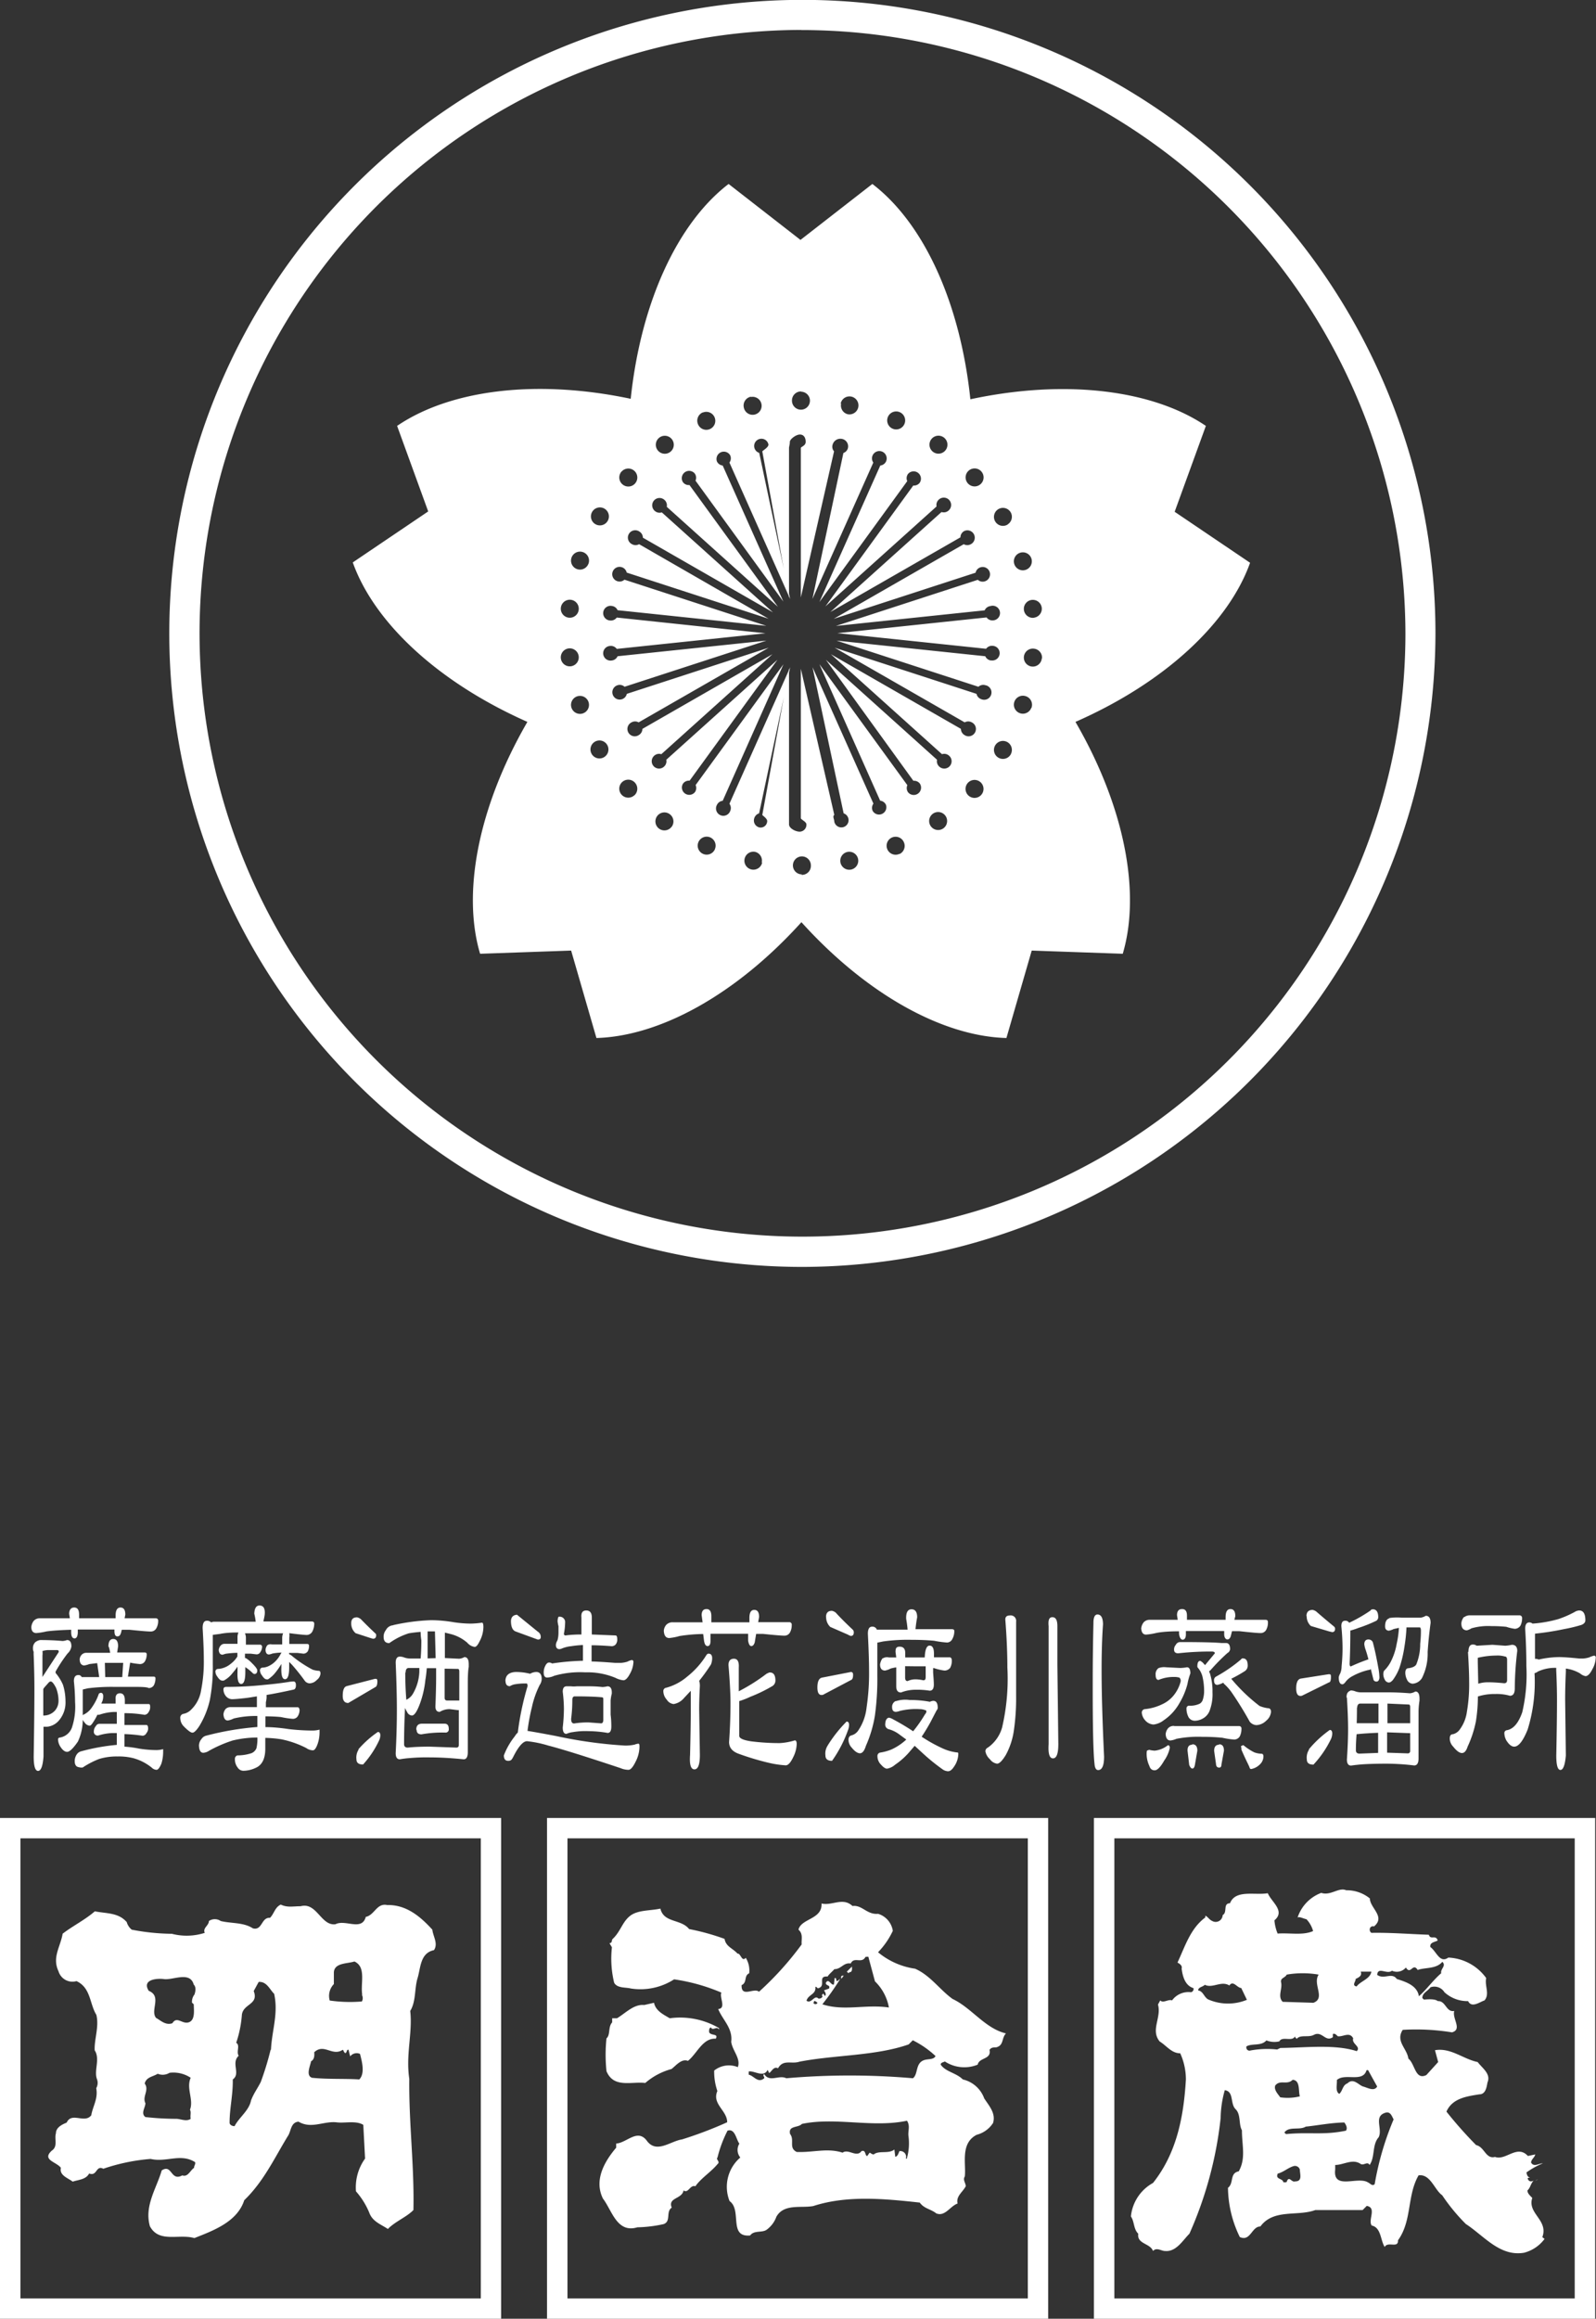 <svg xmlns="http://www.w3.org/2000/svg" viewBox="0 0 135 196"><rect x="0" y="0" width="135" height="196" fill="#333333" stroke="none"/><defs><style>.cls-1{fill:#fff;}</style></defs><title>logo_meijigura</title><g id="レイヤー_2" data-name="レイヤー 2"><g id="レイヤー_1-2" data-name="レイヤー 1"><path class="cls-1" d="M25.43,161.13c-.66,0-1.12.13-1.68-.14-.5.23-.56.77-.91,1.12-.75-.06-.64,1.1-1.45.89-.79-.52-1.81-.4-2.72-.62a.88.88,0,0,0-1,0c0,.39-.54.58-.35,1a5,5,0,0,1-2.78.08,18.57,18.57,0,0,1-3.4-.35,1.28,1.28,0,0,1-.42-.64c-.71-.81-1.68-.71-2.7-.91-.81.71-1.83,1.21-2.72,1.89-.19,1.12-.91,2-.35,3.18a1.23,1.23,0,0,0,1.52.83c1.22.56,1.1,1.91,1.68,2.85.25,1-.19,2.08-.14,3,.48.73-.08,1.71.19,2.43a.9.9,0,0,1-.06.77c.17.89-.29,1.52-.42,2.29-.56.73-1.66-.31-2.08.62-.37.15-.91.4-.91.91-.15.48.19,1.1-.35,1.46-.87.79.39.94.77,1.45-.15.65.62.87,1,1.17.5-.17,1.12-.17,1.39-.69.69.27.56-.73,1.2-.4a16.31,16.31,0,0,1,4-.83c1.35.31,2.53-.5,3.76.27.06.19-.1.31-.08.48-.33.21-.52.81-1,.64-1,.54-.85-1-1.74-.42-.44,1.52-1.49,3-1,4.72.77,1.44,2.45.62,3.76,1,1.6-.63,3.63-1.37,4.22-3.2,1.64-1.58,2.55-3.56,3.68-5.41.29-.4.23-1.17.91-1.23,1.1.65,2.14-.08,3.26.06.66.08,1.62-.17,2.22.21l.15,2.85a4.16,4.16,0,0,0-.77,2.77,6.48,6.48,0,0,1,1.12,1.79c.27.77,1,1,1.58,1.39.62-.64,1.58-1,2.16-1.6.08-3.79-.39-7.28-.35-11.09-.31-2.06.29-3.89.08-5.74.5-.81.35-1.89.62-2.77s.21-2.12,1.39-2.37c.37-.56-.08-1.16-.14-1.73-1-1.1-2.2-2.12-3.82-2.08-.89-.19-1.06.85-1.81,1-.33,1.23-1.72.19-2.56.62C27.15,162.82,26.8,160.76,25.43,161.13ZM13.2,170.57c-.52-.64.52-1.83-.62-2.29-.58-.94.62-1.06,1.23-1,.77.15,2.26-.71,2.58.48.21.19.15.58.06.83a1,1,0,0,0-.21.69l.15.14c0,.48.14,1.33-.42,1.52s-1-.56-1.39.08C14,171.22,13.59,170.78,13.2,170.57Zm1.74,8.53a23.72,23.72,0,0,1-2.64-.15c-.42-.31,0-.81,0-1.17-.29-.58.35-1.1-.06-1.66.13-.56.71-.58,1.1-.83a1.1,1.1,0,0,0,1-.08,2.64,2.64,0,0,1,1.79.42c-.4.89.27,1.85-.06,2.7.12.21,0,.5.06.77C15.78,179.35,15.32,179.12,14.94,179.1ZM29,173.26c.08.1.08.21.21.29.17-.08.08-.31.27-.29l.14.56a.7.7,0,0,1,.83-.21c.17.65.44,1.66-.06,2.16-1.23-.08-2.62,0-4-.14-.54-.19-.15-1-.08-1.39.29-.17.29-.48.27-.77C27.42,172.69,28.11,173.86,29,173.26Zm-6.11,0a24.71,24.71,0,0,1-.83,2.72c-.27.54-.62,1-.83,1.58-.17.85-1,1.41-1.39,2.16-.17,0-.39-.08-.42-.27,0-1.27.29-2.33.27-3.68.69-.48-.17-1.39.5-2-.23-.35.15-.87-.21-1.1a9.42,9.42,0,0,0,.48-2.37c.12-.94,1.45-.85,1-2l.42-.77c.69-.06.95.67,1.31,1C23.56,170.22,23,171.61,22.92,173.26Zm7.72-4.64a.58.58,0,0,1,0,.56,12,12,0,0,1-2.72-.08,1.43,1.43,0,0,1,.35-1.39v-1c.06-.81,1.12-.71,1.74-.91C31,166.27,30.48,167.62,30.64,168.62Z"/><path class="cls-1" d="M51.78,170.95v-.35h.41c.73-.44,1.43-1.21,2.3-1.12l.83-.19c.14.69.81,1,1.33,1.31a6.53,6.53,0,0,1,4.17.83v.13c-.19-.35-.52.15-.69-.19-.17.08-.15.25-.15.4.13.33.83.1.56.56-1.1-.08-1.6,1.29-2.35,1.87-.54-.21-1,.39-1.39.69a5.61,5.61,0,0,0-2.22,1.18c-1.18-.14-2.68.46-3.28-1a13.37,13.37,0,0,1,0-2.77C51.65,172,51.42,171.33,51.78,170.95Z"/><path class="cls-1" d="M72.11,161.11c-.83-.77-1.7,0-2.62-.21.08,1.35-1.72,1.25-1.95,2.21.42.37.23.83.27,1.25a26.7,26.7,0,0,1-3.61,4c-.41-.38-1.51.54-1.47-.56.5-.23.17-.79.64-1a2,2,0,0,0-.29-1.31c-.33.39-.44-.42-.69-.35-.41-.46-1-.6-1.1-1.25a19.63,19.63,0,0,0-3-.83c-.69-.87-2.14-.5-2.43-1.73-.85.19-1.91.1-2.57.62s-.79,1.31-1.47,1.95c-.1.06,0,.35-.27.35l.21.35a8.62,8.62,0,0,0,.19,3c.27.48,1,.37,1.39.48a5.26,5.26,0,0,0,3.68-.77,15.92,15.92,0,0,1,4,1.12c-.19.4.44,1.33-.27,1.39.37.92,1.25,1.62,1.1,2.77.1.75.83,1.41.56,2.14a2,2,0,0,0-2,.29,5,5,0,0,0,.27,1.73c-.48,1.1.83,1.64.83,2.64a33.73,33.73,0,0,1-3.82,1.45c-1,.15-2.18,1.25-3,.08-.79-1-1.68.21-2.57.27v.35c-1,1.18-1.89,2.74-1.12,4.3.77,1,1.18,2.95,2.91,2.43a11.31,11.31,0,0,0,2.22-.27c.66-.23.17-1.06.69-1.39-.35-.87.87-.71,1-1.46.41.29.54-.5,1-.35.48-.69,1.33-1.21,1.87-1.87.27-.21-.17-.39,0-.56a10.37,10.37,0,0,1,.85-2.27c.64-.21.73.75,1,1.1a1,1,0,0,0,.08,1.17,3.26,3.26,0,0,0-.91,3.68c1.08.77-.12,3.08,1.74,2.91.33-.46,1-.21,1.39-.48a2.33,2.33,0,0,0,.83-1.1c.64-1.14,2.12-.71,3.13-.91,2.84-.92,6-.62,9-.29.37.52.93.54,1.39.91.75.31,1.18-.62,1.81-.83-.15-.62.41-.94.69-1.46,0-.27-.27-.54-.08-.83.12-1.08-.4-2.79,1-3.52a2.34,2.34,0,0,0,1.39-1c.25-.83-.35-1.46-.75-2.08a2.53,2.53,0,0,0-1.81-1.6c-.56-.56-1.45-.64-1.87-1.25,0-.19.23-.19.35-.27a3,3,0,0,0,2.78.27c.12-.62,1.18-.42,1-1.25.14-.21.35-.21.56-.21.67-.17.44-.77.83-1.18-1.77-.42-2.91-2.16-4.51-2.91-1.08-.77-1.89-2-3.18-2.56a6.31,6.31,0,0,1-3.13-1.39,6.61,6.61,0,0,0,1.25-1.81,1.78,1.78,0,0,0-1.25-1.44C73.33,161.86,72.92,161,72.11,161.11Zm4.73,19.41a4.64,4.64,0,0,1-.14,1.95h-.08a.49.49,0,0,0-.54-.64c-.08.17-.14.44-.35.48l-.08-.62c-.46.4-1.33.06-1.74.42-.15,0-.23-.1-.35-.15l-.21.29c-.21-.06-.1-.56-.48-.42-.42.58-1.1-.23-1.6.13-1.29-.42-2.49,0-3.88-.06-.71-.35-.15-1-.56-1.52-.17-.73.68-.5,1-.85,2.84-.6,6,.35,8.89-.27C77,179.69,76.8,180.1,76.84,180.52Zm2.29-6.72c-.17.33-.64.21-1,.35-.71.27-.46,1.19-.91,1.52a62.06,62.06,0,0,0-10.71,0c-.62-.31-1.41.38-1.87-.35-.21.13.15.27-.06.4-.5.35-.83-.27-1.25-.35v-.27c.46-.1,1.27.56,1.6-.14l.13.27c.21-.12.39-.6.75-.4.44-.79,1.14-.33,1.81-.56,3-.58,6.44-.48,9.24-1.46l.35-.35A8.05,8.05,0,0,1,79.14,173.8ZM68.8,169.29s.08-.08.06-.15c.13,0,.19.08.29.15A.19.19,0,0,1,68.8,169.29Zm4.65-3.89.56,2.08a4.09,4.09,0,0,1,1.18,2.21c-2-.29-3.78.33-5.63-.27a22.4,22.4,0,0,0,1.52-2.16l-.27.21c-.14-.08,0-.29-.21-.27l-.06.54c-.25.12-.44-.58-.69-.13,0,.27.42.15.27.48l-.42.15c.08.13.23.33.08.48l-.14-.21-.13.14s.08.08.06.13a.33.33,0,0,1-.35.15c-.33-.35-.58.48-1,.19.14-.54.83-.52.75-1.18.12,0,.15.1.21.13.77-.17-.1-1.06.83-1,.08-.17.42-.44.56-.62.6,0,.77-.58,1.39-.48.29-.62.93.06,1.25-.56Z"/><path class="cls-1" d="M71.23,167h.14l-.21.27C71.17,167.19,71.09,167.06,71.23,167Z"/><path class="cls-1" d="M72.06,166.23c0,.1.08.48-.21.48l-.08.08-.14-.13Z"/><path class="cls-1" d="M111.76,160a3.34,3.34,0,0,0-2,2.08c.19-.08.44.08.75.15a2.34,2.34,0,0,1,.56,1c-.87.38-1.91.14-3,.21a3.65,3.65,0,0,1-.27-1.12c.95-.79-.27-1.56-.56-2.29-1.12.19-2.74-.33-3.2.85-.62,0-.19.77-.62,1a.59.59,0,0,1-.91.48c-.21-.08-.39-.4-.56-.42v.14c-1.27.94-1.72,2.48-2.35,3.81.1.06.44.23.35.5.08.66.29,1.45,1,1.66a.28.28,0,0,1-.21.35,1.71,1.71,0,0,0-1.6.69c-.31-.13-.75.27-1,0l-.19.35c.31,1.12-.65,2.14.14,3.12.58.35,1,1,1.74,1a5.33,5.33,0,0,1,.48,2.22c-.19,3.24-.81,6.26-2.78,8.74a3.64,3.64,0,0,0-1.87,2.83c.31.46.21,1.06.62,1.46-.12.89,1,.79,1.25,1.46.31-.33.7,0,1,0,.95.1,1.49-.87,2.08-1.46a32.57,32.57,0,0,0,2.64-9.78,9,9,0,0,1,.35-2.35c.79.1.44,1.14.91,1.6s.25,1.27.54,1.79c0,1.29.35,2.37-.27,3.47-.79.15-.39,1-.91,1.39a9.69,9.69,0,0,0,1,4.16c.91.42,1-.9,1.74-.89,1.12-1.52,3.14-.83,4.65-1.39h4l.35-.35c.87.15.08,1.19.42,1.66.81.17.73,1.27,1.1,1.81.25-.5,1.16.15,1.12-.56,1.2-1.66.75-3.76,1.74-5.49,1-.15,1.35,1.23,2,1.68a16,16,0,0,0,2,2.43c1.54,1,2.87,2.77,4.92,2.43a3.13,3.13,0,0,0,1.74-1.17l-.19-.15c.54-1.44-1.29-2-.85-3.31-.17-.19-.41-.37-.41-.64.25-.2.27-.59.53-.83-.16.08-.35.12-.47-.08s.1-.13.15-.19c-.19,0-.27-.25-.29-.42a6.75,6.75,0,0,1,1.39-.77c-.33,0-.77.35-1-.06,0-.27.31-.44.35-.69l-.62.13c-.92-1-1.87.42-2.78.08-.79.21-.89-.85-1.6-1a35,35,0,0,1-2.51-2.83c.5-1.14,1.74-1.29,2.78-1.46.54,0,.62-.62.69-1,.31-.73-.42-1.19-.83-1.73-1.23-.25-2.26-1.23-3.61-1l.27,1-1,1.1c-.95.46-.95-.94-1.52-1.39-.12-.87-1.1-1.46-.48-2.43a19,19,0,0,1,4.17.21c.89-.25,0-1.16.19-1.81-.69.14-.71-.87-1.39-.83-.25-.21-.85-.15-1.18-.13l-.13-.13c0-.44.44-.56.69-.91a1,1,0,0,1,1.18.42,2.88,2.88,0,0,0,2,.75c.31.62,1,.06,1.39-.06.46-.54,0-1.21.14-1.89a4.17,4.17,0,0,0-3.2-1.73c-.73.52-1-.52-1.52-.89-.08-.42.44-.42.62-.56-.17-.52-.6,0-.75-.48-1.7-.06-3.28-.19-4.86-.16a.33.33,0,0,1-.13-.35.26.26,0,0,1,.35-.19c1-.83-.33-1.54-.35-2.37a3.09,3.09,0,0,0-2-.69C113.25,159.5,112.55,160.27,111.76,160Zm-3.12,20.26c.39-.56,1.27-.17,1.81-.5,1-.1,2.12-.33,3.26-.35.15.19.29.48.14.69-1.91.4-3.07.1-5.07.29Zm-.56,3.47c.48-.12.85-.48,1.33-.63a.43.43,0,0,1,.54.29c0,.39.25,1-.41,1-.29.1-.5-.5-.69,0,0,.11-.19.06-.29.08C108.5,184.1,107.85,184.25,108.08,183.73Zm9.8-4.58a24.8,24.8,0,0,0-1.6,5.47c-.21.21-.39-.08-.56-.14-.85-.56-3,.69-2.78-1.1V183c.71,0,1.48-.56,2.16-.08.29.14.56-.25.75.08.48-.69.19-1.69.77-2.35.35-.73-.48-1.79.62-2.08C117.63,178.49,117.74,178.9,117.88,179.15Zm-7.93-1.95a4.29,4.29,0,0,1-1.66.08c-.17-.25-.56-.63-.42-1,.42-.52,1,0,1.47-.48C110,175.85,109.81,176.72,109.95,177.2Zm5.77-2.22.77,1.39c-.25.44-.81.1-1.18,0s-.83-.77-1.33-.27c-.42.15-.4.62-.69.89-.37-.19-.17-.85-.21-1.17.69-.62,2.2.25,2.51-.83Zm-1.25-2.7c-.19.48.69.71.29,1.1-1.85-.6-4.34-.29-6.46-.27l-.27.13a7.85,7.85,0,0,0-2.24.08.27.27,0,0,1-.35-.35c.52-.27,1.24,0,1.68-.5a1.8,1.8,0,0,0,1.1.08c.23-.48,1.18.1,1.33-.48-.06.12.06.19.14.27.31-.39,1-.08,1.47-.35.68-.33.95.65,1.58.21v-.27c.19-.08.31.1.42.19C113.6,172.19,114.15,171.71,114.46,172.29Zm.64-5.62H116c-.1.62-.91.79-1.25,1.25-.44-.08-.06-.42-.08-.64C114.91,167.17,115.24,167,115.1,166.67ZM102.18,169c-.35-.21-.41-.69-.83-.75,0-.29.39-.29.56-.48.66.33,1.39-.37,2.08.06.31-.48.66.21,1,.21l.48,1A4.19,4.19,0,0,1,102.18,169Zm8.89.29-2.57-.08c-.46-.46,0-1.08-.14-1.66-.06-.37.33-.35.48-.64a7.94,7.94,0,0,1,2.7,0C111,167.73,112.17,168.92,111.07,169.3Zm10.84-2.5c-.68.58-1.27,1.41-1.89,1.95-.14-.92-1.14-1.23-1.87-1.46-.42-.6-1.08.08-1.66-.35.06-.73.83,0,1.25-.35a1,1,0,0,0,1.18-.27c.41.67.58-.46,1,.21.56-.23,1.56-.06,2.08-.69C122.37,166.17,121.81,166.43,121.91,166.8Z"/><path class="cls-1" d="M129.87,184.35l.22-.14A.69.69,0,0,0,129.87,184.35Z"/><path class="cls-1" d="M42.39,196H0V153.67H42.39ZM1.73,194.28H40.67V155.39H1.73Z"/><path class="cls-1" d="M88.66,196H46.27V153.67H88.66ZM48,194.28H86.94V155.39H48Z"/><path class="cls-1" d="M134.93,196H92.53V153.67h42.4Zm-40.67-1.72H133.2V155.39H94.26Z"/><path class="cls-1" d="M4,139.48h.85c.08,0,.12.05.12.16l-1.38,2.11,0-1.8a1.64,1.64,0,0,0,0-.39A1.9,1.9,0,0,1,4,139.48ZM2.86,137a1,1,0,0,0-.21.52q0,.5.41.52a5.56,5.56,0,0,0,.87-.14q.75-.1,2.09-.14l0,.19q0,.54.29.54c.15,0,.25-.15.27-.46l0-.29h1.1l2,0v.12c0,.31.08.46.25.46s.24-.1.31-.31l.06-.25.64,0q1.45.15,1.82.15a.53.53,0,0,0,.46-.27,1.26,1.26,0,0,0,.16-.64c0-.14-.08-.21-.21-.21H10.54l.06-.31q0-.6-.41-.6t-.41.68l0,.23H6.69l0-.31q0-.6-.41-.6t-.43.52l.06.39H3.32A.67.67,0,0,0,2.86,137ZM3,138.8a.66.66,0,0,0-.21.54.57.57,0,0,0,.06.29,2.19,2.19,0,0,0,0,.31q.06,1.57.06,2.82,0,2-.06,5.71,0,1.22.37,1.22t.46-1.22l0-2.51.29,0A1.51,1.51,0,0,0,5,145.41a2.33,2.33,0,0,0,.54-1.62,4.68,4.68,0,0,0-.21-1.37,4,4,0,0,0-.62-1,.31.31,0,0,1,0-.14,12.89,12.89,0,0,1,1-1.51,1,1,0,0,0,.33-.6q0-.54-.37-.54a1.42,1.42,0,0,1-.37.08q-.87-.08-1.9-.08A.88.88,0,0,0,3,138.8Zm.74,3.85.39-.44a.28.28,0,0,1,.16-.08q.17,0,.45.54a3,3,0,0,1,.21,1.12,1.25,1.25,0,0,1-.29.79,1.29,1.29,0,0,1-1,.43l0-2.24Zm5.46-3.46a3.46,3.46,0,0,1,.12.52h-2a.53.53,0,0,0-.39.14.62.62,0,0,0-.19.39q0,.5.37.54a2,2,0,0,0,.45-.12l.66-.08.17,1.18H7.12l-.21,0a.29.29,0,0,0-.29-.17q-.37,0-.37.52a17.1,17.1,0,0,1,.1,1.76,5.61,5.61,0,0,1-.27,2.17,1.31,1.31,0,0,1-1,.83c-.12,0-.17.08-.17.15a1.19,1.19,0,0,0,.17.58q.29.48.6.48t.91-.87a4.35,4.35,0,0,0,.41-1.84,1.24,1.24,0,0,0,.17.25.57.57,0,0,0,.41.25q.12,0,.31-.31a4.8,4.8,0,0,0,.35-.62.38.38,0,0,0,.17,0,4.35,4.35,0,0,1,1.18-.23h.29l0,1H8.4a.34.34,0,0,0-.29.19.67.67,0,0,0-.17.43.32.32,0,0,0,.37.37,4.7,4.7,0,0,1,1.18-.21h.39l0,1a17.41,17.41,0,0,0-3,.54.64.64,0,0,0-.39.27,1,1,0,0,0-.17.56q0,.48.37.52A.7.7,0,0,0,7,149.4a7.1,7.1,0,0,1,1.39-.72,5.07,5.07,0,0,1,1.55-.21,5,5,0,0,1,1.36.15,4.28,4.28,0,0,1,1.53.79.62.62,0,0,0,.41.19q.19,0,.41-.52a3.35,3.35,0,0,0,.15-1c0-.15,0-.23,0-.23a2.18,2.18,0,0,1-.56.08,9.58,9.58,0,0,1-1.45-.12,9.77,9.77,0,0,0-1.26-.17v-1.06a12.1,12.1,0,0,1,1.53.14.39.39,0,0,0,.33-.23.59.59,0,0,0,.14-.37q0-.31-.15-.31H10.53l0-1a10.3,10.3,0,0,1,1.7.14.43.43,0,0,0,.35-.25.65.65,0,0,0,.12-.37c0-.19,0-.29-.14-.29h-2v-.31q0-.6-.41-.6t-.37.52V144H8.57l.1-.23a1.24,1.24,0,0,0,.06-.39c0-.19-.07-.29-.21-.29a.29.29,0,0,0-.16.08,4.43,4.43,0,0,1-.58,1.14,1.7,1.7,0,0,1-.66.6A.18.18,0,0,0,7,145q0-.33,0-.72l0-1.47.43-.1a15.7,15.7,0,0,1,2.29-.12q1,0,1.86,0t1,.1a.52.52,0,0,0,.43-.23,1.24,1.24,0,0,0,.14-.6q0-.14-.16-.14H10.82l.19-1.18a6.66,6.66,0,0,0,.83.12.48.48,0,0,0,.43-.25,1.2,1.2,0,0,0,.14-.58q0-.14-.16-.15H9.91l.08-.52q0-.62-.41-.62T9.17,139.19Zm-.33,1.37.66,0,.89,0-.08,1.2H8.9Z"/><path class="cls-1" d="M21.95,135.71q.45,0,.45.6c0,.27-.08.52-.12.75h4.09c.13,0,.2.06.21.15a1.45,1.45,0,0,1-.16.7.56.56,0,0,1-.46.29q-.31,0-1.49-.15a1.49,1.49,0,0,1,0,.39l0,.52H26a.14.14,0,0,1,.14.15,1,1,0,0,1-.1.46.45.45,0,0,1-.37.21l-.5-.06-.72,0v.1a.87.87,0,0,1,.27.17,9.94,9.94,0,0,0,1.72,1.14,1.86,1.86,0,0,0,.52.1c.1,0,.15.08.15.23a.75.75,0,0,1-.31.54.87.87,0,0,1-.62.29.54.54,0,0,1-.41-.23,16.91,16.91,0,0,0-1.08-1.35l-.23-.23,0,.46q0,1-.35,1t-.31-1v-.29a5.34,5.34,0,0,1-.45.66,2.64,2.64,0,0,1-.68.64l-.12,0c-.12,0-.25-.11-.39-.33a.73.73,0,0,1-.17-.43.22.22,0,0,1,.21-.23,1.31,1.31,0,0,0,.41-.08,2,2,0,0,0,.62-.39,2.47,2.47,0,0,0,.5-.66.29.29,0,0,1,.1-.14v0a5,5,0,0,0-.79.08,1.07,1.07,0,0,1-.29.08q-.27,0-.29-.39a.73.73,0,0,1,.15-.39A.47.47,0,0,1,23,139h.87l0-.52a1,1,0,0,1,.08-.42q-1,0-2.13,0l-1.1,0a1,1,0,0,1,.08.44l0,.52H22a.18.18,0,0,1,.17.15.79.79,0,0,1-.14.46.36.36,0,0,1-.33.21l-.5-.06h-.48l0,.37h.06a2.56,2.56,0,0,1,.52.42q.46.45.46.62c0,.21-.08.31-.25.31a.29.29,0,0,1-.14-.08,3.82,3.82,0,0,0-.62-.5l0,.42q0,1-.35,1t-.31-1v-.46a7,7,0,0,1-.45.58,2.29,2.29,0,0,1-.72.6l-.12,0c-.13,0-.27-.11-.41-.33a.73.73,0,0,1-.17-.43.22.22,0,0,1,.21-.23,1.63,1.63,0,0,0,.45-.08,1.88,1.88,0,0,0,.66-.37,2.18,2.18,0,0,0,.54-.6v-.31a7.79,7.79,0,0,0-1,.08l-.25.08q-.29,0-.33-.39a.66.66,0,0,1,.17-.39.43.43,0,0,1,.35-.14h1.07l0-.52a1,1,0,0,1,.08-.44q-1,0-1.55.12l-.62.08v.31l0,2.2a14.65,14.65,0,0,1-.25,3,7.34,7.34,0,0,1-.89,2.2q-.37.56-.58.56t-.74-.54a1,1,0,0,1-.29-.68.33.33,0,0,1,.25-.37,1.21,1.21,0,0,0,.68-.37,2.89,2.89,0,0,0,.83-1.62,12.42,12.42,0,0,0,.23-2.63q0-.95-.1-2.63,0-.62.35-.62a.46.46,0,0,1,.37.14.56.56,0,0,1,.25-.06h3.52a5.85,5.85,0,0,0-.12-.68Q21.54,135.71,21.95,135.71Zm2.87,6.42c.14,0,.21.1.21.31s-.05.32-.16.37q-1.3.29-2.32.46l0,.21a2.17,2.17,0,0,1-.06.41l0,.42h2.69c.09,0,.14.09.16.23a1,1,0,0,1-.16.54.48.48,0,0,1-.41.21,7.33,7.33,0,0,1-1-.15q-.6-.06-1.32-.06l0,.91q.89,0,2,.17a18,18,0,0,0,2,.12,2.24,2.24,0,0,0,.58-.08s0,.08,0,.23a3,3,0,0,1-.17,1q-.19.52-.39.52a1,1,0,0,1-.56-.19,8.12,8.12,0,0,0-2.11-.74,9.93,9.93,0,0,0-1.36-.12l0,.91q0,1.3-.85,1.64a2.47,2.47,0,0,1-1,.23.57.57,0,0,1-.47-.25,1.13,1.13,0,0,1-.25-.74.3.3,0,0,1,.21-.31,3.82,3.82,0,0,0,1.2-.19.78.78,0,0,0,.41-.41,3.42,3.42,0,0,0,.08-.91,9,9,0,0,0-2.09.25,11,11,0,0,0-2,.87,1,1,0,0,1-.48.17q-.35,0-.37-.62a.87.87,0,0,1,.21-.54.66.66,0,0,1,.41-.29,24.46,24.46,0,0,1,4.32-.73l0-.93a8,8,0,0,0-2,.21,1.71,1.71,0,0,1-.5.17q-.33,0-.37-.52a.82.82,0,0,1,.19-.46.58.58,0,0,1,.43-.15h2.21v-.91l-.76.12q-1,.12-1.36.12a.71.71,0,0,1-.54-.31.9.9,0,0,1-.17-.52c0-.13.07-.2.21-.21a30.5,30.5,0,0,0,3.25-.17q1.3-.12,2.19-.27Z"/><path class="cls-1" d="M34.49,147.72q-.31,0-.31-.29,0-1.49.08-3.06a3.42,3.42,0,0,0,.19.37.48.48,0,0,0,.39.27q.31,0,.68-1a8.27,8.27,0,0,0,.46-2q.08-.46.12-1h.79v.74q0,1-.06,2.49,0,.47.37.46a1.57,1.57,0,0,1,.85-.23l.64.08h.12v2.94c0,.16-.07.23-.21.23l-2.27-.08Q35.28,147.64,34.49,147.72Zm-4.78-10.5a1.07,1.07,0,0,0,.37.83l1.26.41.21.06q.27,0,.27-.31a.22.22,0,0,0-.1-.17q-.7-.66-1.2-1.18a.81.81,0,0,0-.31-.15Q29.7,136.7,29.71,137.22Zm-.37,5.3q-.35.08-.35.83,0,.6.47.6l2.3-1.35c.1-.05.16-.21.16-.46s-.07-.23-.21-.23Zm1,5.36a1.24,1.24,0,0,0-.19.83q0,.44.56.44a8.07,8.07,0,0,0,1.34-2,1.12,1.12,0,0,0,.12-.46c0-.19-.07-.29-.21-.29A8.66,8.66,0,0,0,30.31,147.87Zm2.94-10.5a.74.74,0,0,0-.64.41.88.88,0,0,0-.19.58q0,.52.48.52a5.79,5.79,0,0,1,1.65-.83q.48-.08,1-.12a4.85,4.85,0,0,0,.06.72q0,.83-.06,1.53h-.83a1.51,1.51,0,0,1-.54-.08,1.05,1.05,0,0,0-.39-.08q-.35,0-.35.52.1,2.34.1,4t-.1,3.64q0,.52.35.52a7.85,7.85,0,0,1,.79-.1,16.11,16.11,0,0,1,1.78-.06q1.26,0,2.83.16c.23,0,.35-.2.35-.6q0-1.88,0-3,0-1.51,0-2.82,0-1,.08-1.39l0-.23q0-.6-.37-.6a1.06,1.06,0,0,1-.45.14l-1.2-.06V138l.56.14a3.48,3.48,0,0,1,1.34.72,1,1,0,0,0,.62.35q.19,0,.41-.46a2.63,2.63,0,0,0,.33-1.2q0-.39-.12-.39a7.24,7.24,0,0,1-1,.08,10.22,10.22,0,0,1-1.41-.12,11.8,11.8,0,0,0-1.88-.17A17.27,17.27,0,0,0,33.25,137.37Zm2.89,2.8,0-.56q0-.93,0-1.64v-.08h.21l.41,0,.06,2.26Zm2.56.89q.12,0,.12.23v2.44l-.27,0h-.76q-.21,0-.21-.23l0-2.46Zm-4.42.31q0-.39.27-.39l.89,0,0,.33a4,4,0,0,1-.56,1.88,1.3,1.3,0,0,1-.54.48l0,0Q34.28,142.58,34.28,141.38Zm.93,4.83q0,.39.41.39a10,10,0,0,1,2-.15.27.27,0,0,0,.31-.31q0-.44-.35-.44h-1.9Q35.21,145.69,35.21,146.21Z"/><path class="cls-1" d="M48.56,145.68c-.17,0-.25-.13-.25-.39a12.2,12.2,0,0,0,.1-1.59q0-.31.21-.31,1.51,0,2.31.08c.06,0,.1.05.1.15v1.74c0,.21-.06.31-.19.31l-1.08-.08A7.93,7.93,0,0,0,48.56,145.68Zm-1.4-8.7a2.6,2.6,0,0,0,.08.48c0,.23,0,.41,0,.54a2.47,2.47,0,0,1-.08.64,1,1,0,0,0-.14.39q0,.37.31.37a.75.75,0,0,0,.21-.06,2.82,2.82,0,0,1,.77-.19,8.94,8.94,0,0,1,1-.1l0,1.33a20.69,20.69,0,0,0-2.61.23.45.45,0,0,0-.25-.08c-.12,0-.22.08-.31.25a1.22,1.22,0,0,0-.15.58c0,.3.1.44.29.44a1.53,1.53,0,0,0,.6-.15,8,8,0,0,1,2.63-.29,6.16,6.16,0,0,1,2.54.46,1.91,1.91,0,0,0,.68.21q.27,0,.56-.56a2.18,2.18,0,0,0,.29-1,.14.14,0,0,0-.15-.15,1.67,1.67,0,0,0-.37.14,2.4,2.4,0,0,1-.54.1l-.48,0q-1.26-.1-2-.12l0-1.37q.66,0,1.7.08a.45.45,0,0,0,.33-.14.64.64,0,0,0,.14-.46c0-.21-.05-.31-.15-.31l-2-.08,0-1.43q0-.6-.47-.6t-.41.6l0,1.43q-.76,0-1.34.08c-.09,0-.14-.05-.14-.15a5.1,5.1,0,0,0,.1-.91.46.46,0,0,0-.52-.52C47.27,136.61,47.17,136.73,47.17,137ZM47.6,143a13.1,13.1,0,0,1,.1,1.43,14.88,14.88,0,0,1-.1,1.59q0,.54.31.54a2,2,0,0,1,.56-.15,6.19,6.19,0,0,1,1.28-.08,9.91,9.91,0,0,1,1.65.15q.31,0,.31-.54t-.06-1c0-.41,0-.81,0-1.18a3,3,0,0,1,.1-.6l0-.1q0-.52-.37-.52a1.93,1.93,0,0,1-.43.06,9.78,9.78,0,0,0-1-.06H48.78a2.17,2.17,0,0,1-.48,0l-.33,0Q47.6,142.51,47.6,143Zm-4.38-6q0,.77.41.91l1.86.68c.17,0,.25-.07.25-.21a.51.51,0,0,0-.25-.46l-1.76-1.43Q43.22,136.53,43.22,137.06Zm-.46,5.07q0,.46.37.46a1.26,1.26,0,0,1,.37-.15,4.92,4.92,0,0,1,.91-.08l.16,0s.06.1.06.21a23.53,23.53,0,0,0-.83,3.94,1.26,1.26,0,0,0-.25.31,6,6,0,0,0-.93,1.62c0,.31.12.46.37.46s.31-.12.43-.35q.66-1.31,1.16-1.31a9.62,9.62,0,0,1,1.8.37q1.68.43,6.12,1.91a1.72,1.72,0,0,0,.66.14q.27,0,.6-.68a2.84,2.84,0,0,0,.33-1.22c0-.21,0-.31-.1-.31a1.05,1.05,0,0,0-.31.08,3.63,3.63,0,0,1-.81.08,38.22,38.22,0,0,1-5.85-.81q-1.74-.33-2.4-.43a16.62,16.62,0,0,1,.37-2,7.85,7.85,0,0,1,.66-1.88.94.94,0,0,0,.17-.5c0-.4-.16-.6-.46-.6a1.06,1.06,0,0,0-.52.15,4.91,4.91,0,0,0-1.22-.15Q42.75,141.37,42.75,142.12Z"/><path class="cls-1" d="M56.93,137.13h2.5l-.08-.6q0-.52.41-.52t.41.6v.52h3.22l0-.37q0-.68.41-.68t.41.6l-.08.44h2.65a.2.2,0,0,1,.19.23,1.27,1.27,0,0,1-.15.64.53.53,0,0,1-.46.27q-.37,0-1.82-.15l-.58,0-.12.72q-.1.31-.29.31t-.27-.46l0-.58-2,0-1.18,0v.58q0,.46-.25.46t-.31-.54l-.06-.48a13.61,13.61,0,0,0-2,.17,4.74,4.74,0,0,1-.87.17q-.43,0-.46-.62a.86.86,0,0,1,.21-.5A.73.73,0,0,1,56.93,137.13Zm3,2.65q.31,0,.31.39a1.45,1.45,0,0,1-.1.52,16,16,0,0,1-1,1.39,1.39,1.39,0,0,1,.06.43q-.06,1.12-.06,2l.06,3.83q0,1.22-.46,1.22t-.37-1.22q.06-2.46.06-3.83,0-.74,0-1.59l-.58.62a1.44,1.44,0,0,1-.87.5.78.78,0,0,1-.58-.37,1.09,1.09,0,0,1-.29-.7.28.28,0,0,1,.25-.31,4.59,4.59,0,0,0,1.78-.95,7,7,0,0,0,1.63-1.84C59.8,139.84,59.86,139.78,59.91,139.78Zm5.19,1.59q.47,0,.47.68a.55.55,0,0,1-.31.5,12.52,12.52,0,0,1-1.8.87,6.81,6.81,0,0,1-.95.37l0,2.94q0,.31,1,.46a18.91,18.91,0,0,0,2.42.15,5.18,5.18,0,0,0,1.28-.23q.16,0,.16.31a2.65,2.65,0,0,1-.29,1.1q-.33.7-.64.7A8.46,8.46,0,0,1,65,149a22.6,22.6,0,0,1-2.5-.75q-.83-.29-.83-1,.12-1.68.12-3.29,0-1.18-.17-3.21,0-.54.46-.54t.41.75v2a15.58,15.58,0,0,0,2.36-1.49C65,141.41,65.05,141.37,65.1,141.37Z"/><path class="cls-1" d="M77.41,140.85l.89,0c0,.35,0,.64,0,.89s-.07.29-.21.29a3.07,3.07,0,0,0-.66-.08,1.54,1.54,0,0,0-.66.15c-.14,0-.21-.1-.21-.31v-.95Zm-7.53-4.16a1.13,1.13,0,0,0,.35.83l1.51.66a.65.65,0,0,0,.23.1c.17,0,.25-.1.25-.31a.34.34,0,0,0-.08-.21q-.85-.79-1.45-1.45a.81.81,0,0,0-.31-.15Q69.87,136.15,69.87,136.69Zm-.37,5.12q-.37.1-.37.83t.47.62L72,142q.16-.06.16-.44c0-.15-.06-.23-.19-.23Zm.5,5.74a1.23,1.23,0,0,0-.19.83q0,.46.56.46a10.64,10.64,0,0,0,1.34-2.57,1.31,1.31,0,0,0,.1-.46q0-.29-.21-.29A11.29,11.29,0,0,0,70,147.56Zm6.64-10.71q.08.43.12.91H74.38l-.21,0a.39.39,0,0,0-.41-.25q-.35,0-.35.6.1,2,.1,3.07a19.57,19.57,0,0,1-.21,3.17,4.27,4.27,0,0,1-.7,1.93,1,1,0,0,1-.58.42q-.25.06-.25.39a1,1,0,0,0,.27.64q.39.48.7.48t.5-.62a10.47,10.47,0,0,0,.76-2.53,22.57,22.57,0,0,0,.21-3.4l0-2.53v-.27l.48-.1a14.74,14.74,0,0,1,2.38-.14q1.06,0,1.94.08a8.79,8.79,0,0,0,1.1.15.51.51,0,0,0,.44-.29,1.33,1.33,0,0,0,.17-.7c0-.09-.08-.14-.21-.14H77.44a9.82,9.82,0,0,1,.14-1q0-.68-.48-.68T76.65,136.84Zm-2,3.33a1.21,1.21,0,0,0-.21.52q0,.5.41.52a1.55,1.55,0,0,0,.48-.17,3.2,3.2,0,0,1,.48-.1q0,.35,0,.6,0,.47,0,1t.41.52a3.37,3.37,0,0,1,1.22-.23,6.91,6.91,0,0,1,1.2.08q.35,0,.35-.52,0-.25-.06-1v-.39H79a4.67,4.67,0,0,0,.89.21.61.61,0,0,0,.48-.23,1.24,1.24,0,0,0,.14-.6c0-.19-.06-.29-.19-.29H79l0-.31q0-.68-.37-.68t-.41,1H76.57l0-.39c0-.35-.17-.52-.47-.52s-.35.15-.35.45l.06.46h-.62A.68.68,0,0,0,74.69,140.17Zm1.1,3.62a.54.54,0,0,0-.29.52q0,.39.33.39a1.47,1.47,0,0,0,.33-.08,5.68,5.68,0,0,1,1.67-.15,1.31,1.31,0,0,1,.45.08q.12,0,.12.15a.49.49,0,0,1-.12.21,11.41,11.41,0,0,1-1,1.43,19.75,19.75,0,0,0-1.68-1,1.13,1.13,0,0,0-.37-.15q-.29.06-.31.54a.4.4,0,0,0,.31.44,2.63,2.63,0,0,1,.87.43l.6.44a4.63,4.63,0,0,1-1.28.85,4.32,4.32,0,0,1-.91.25.28.28,0,0,0-.25.29,1,1,0,0,0,.31.74q.29.33.5.33a1.36,1.36,0,0,0,.68-.33A6.16,6.16,0,0,0,77,148l.37-.43.76.7a17.09,17.09,0,0,0,1.63,1.31.86.86,0,0,0,.43.14q.25,0,.48-.35a1.94,1.94,0,0,0,.39-1.1c0-.09,0-.14-.12-.14a4,4,0,0,1-1.18-.33,12.63,12.63,0,0,1-1.8-1q.39-.58.74-1.22l.52-1a.35.35,0,0,0,.1-.21q0-.6-.37-.6a.65.65,0,0,0-.29.08,8.51,8.51,0,0,0-1.7-.15A2.6,2.6,0,0,0,75.8,143.79Z"/><path class="cls-1" d="M85.43,136.55a.46.46,0,0,1,.52.52l0,.56v5.74a18.89,18.89,0,0,1-.19,2.9,6.12,6.12,0,0,1-.68,2.07q-.45.74-.74.74a.89.89,0,0,1-.6-.37,1.19,1.19,0,0,1-.39-.68.35.35,0,0,1,.21-.31,3.12,3.12,0,0,0,1.2-1.68,18.13,18.13,0,0,0,.45-5.09q0-1.82-.17-4Q85,136.55,85.43,136.55Zm3.6.15q.41,0,.41.75,0,1.8,0,3.23l.08,6.75q0,1.2-.45,1.2t-.37-1.2v-6.75q0-1.43,0-3.23Q88.62,136.7,89,136.7Zm3.8-.23q.46,0,.47.83-.12,1.66-.12,3.85,0,2.86.21,7.33,0,1.14-.5,1.14-.27,0-.31-.54-.16-1.41-.15-6.94,0-2.42.06-4.91Q92.48,136.47,92.83,136.47Z"/><path class="cls-1" d="M97.26,136.92h2.36l-.06-.39q0-.52.43-.52t.41.6v.31h3.27l0-.23q0-.68.41-.68t.41.6l-.08.31h2.65c.13,0,.19.07.19.21a1.27,1.27,0,0,1-.15.64.53.53,0,0,1-.47.27q-.37,0-1.8-.16l-.62,0-.1.41c-.06.19-.16.29-.29.29s-.27-.15-.27-.44l0-.27-2,0-1.24,0v.29c0,.3-.12.44-.27.44s-.27-.17-.31-.52l0-.19q-1.22,0-1.92.14a5.59,5.59,0,0,1-.87.14q-.37,0-.41-.52a1,1,0,0,1,.21-.52A.67.67,0,0,1,97.26,136.92Zm2.56,1.88q2.59,0,3.49.08h.39q.35,0,.35.52a.42.42,0,0,1-.23.33,17.08,17.08,0,0,0-1.43,1.45l-.12.1.08.19a5,5,0,0,1,.21,1.57,3.84,3.84,0,0,1-.21,1.47,1.27,1.27,0,0,1-.6.75,1.39,1.39,0,0,1-.68.19.6.6,0,0,1-.54-.31,1.58,1.58,0,0,1-.17-.75.22.22,0,0,1,.25-.21,1.88,1.88,0,0,0,.87-.17.6.6,0,0,0,.27-.37,2.34,2.34,0,0,0,.1-.6,5.3,5.3,0,0,0-.14-1.33,1.81,1.81,0,0,0-.37-.72.18.18,0,0,1-.06-.14q0-.46.25-.46s.12.06.23.17l.17.19.83-1q0-.15-.27-.15a24.67,24.67,0,0,0-2.83.15c-.23,0-.35-.1-.35-.31a.59.59,0,0,1,.15-.41A.41.41,0,0,1,99.82,138.8Zm-1.18,2.13,1.18.06a3.4,3.4,0,0,0,.58-.06q.29,0,.29.52a5.22,5.22,0,0,0-.25.91,6.14,6.14,0,0,1-.68,1.61,4.24,4.24,0,0,1-1.34,1.45,1.68,1.68,0,0,1-.85.35,1,1,0,0,1-.7-.35,1.1,1.1,0,0,1-.29-.64.29.29,0,0,1,.25-.31,4.28,4.28,0,0,0,1.47-.41,2.68,2.68,0,0,0,.95-.72,3.06,3.06,0,0,0,.62-1.22.39.39,0,0,0-.1-.31,1.42,1.42,0,0,0-.41-.06A3.32,3.32,0,0,0,98,142q-.25,0-.25-.44A.62.62,0,0,1,98,141,1.38,1.38,0,0,1,98.64,140.93Zm6.49-.75q.41,0,.41.6a.55.55,0,0,1-.25.48,11.76,11.76,0,0,1-1.14.64l.08.1a14.57,14.57,0,0,0,2.31,2.2,2.75,2.75,0,0,0,.7.19q.27,0,.27.31a1.08,1.08,0,0,1-.41.75,1.24,1.24,0,0,1-.83.37.78.78,0,0,1-.56-.29q-.66-1.2-1.49-2.42a4.35,4.35,0,0,0-.64-.74.24.24,0,0,1-.1-.14,1.88,1.88,0,0,1-.5.19q-.29,0-.29-.39a.33.33,0,0,1,.17-.31,12.49,12.49,0,0,0,2.11-1.45C105,140.21,105.09,140.17,105.12,140.17Zm-5.81,5.72h5.5a.2.2,0,0,1,.19.23,1.41,1.41,0,0,1-.14.64.56.56,0,0,1-.47.27,6.56,6.56,0,0,1-1-.15q-.79-.08-1.72-.08a9.44,9.44,0,0,0-2.17.17,1.83,1.83,0,0,1-.5.14q-.37,0-.41-.52a.88.88,0,0,1,.21-.52A.63.63,0,0,1,99.32,145.89Zm-2.15,2a2.36,2.36,0,0,0,.5.08,2.16,2.16,0,0,0,1.12-.46c.1,0,.16.08.16.23a2.89,2.89,0,0,1-.47,1.06q-.47.83-.81.83t-.45-.37a2.39,2.39,0,0,1-.23-1.08C97,148,97,147.94,97.16,147.94Zm3.68-.46q.43,0,.43.54l-.21,1.22q-.06.29-.21.29t-.27-.31l-.14-1.2Q100.44,147.48,100.84,147.48Zm2.27,0q.41,0,.41.54l-.21,1.16q0,.27-.19.27c-.17,0-.26-.1-.27-.29L102.7,148Q102.7,147.48,103.11,147.48Zm2,.08.06,0a4.64,4.64,0,0,0,.91.6,1.87,1.87,0,0,0,.62.12c.1,0,.16.08.16.23a.93.93,0,0,1-.25.62,1.43,1.43,0,0,1-.77.44c-.06,0-.12,0-.16-.14s-.32-.64-.68-1.49a.61.61,0,0,1,0-.19C104.91,147.64,105,147.56,105.07,147.56Z"/><path class="cls-1" d="M115,148.23q-.31,0-.31-.29,0-.66.06-1.35h0q.76-.08,1.82-.12l0,1.7Zm-4.47-11.62a1.09,1.09,0,0,0,.35.83l1.55.46.25.06c.17,0,.25-.1.25-.29a.24.24,0,0,0-.1-.19q-.85-.7-1.49-1.26a.85.85,0,0,0-.31-.14Q110.51,136.09,110.51,136.61Zm-.52,5.28q-.37.1-.37.83t.48.62l2.31-1.14c.1,0,.15-.19.15-.45s-.07-.23-.21-.23Zm.72,6a1.23,1.23,0,0,0-.19.83c0,.3.19.44.56.44a8.7,8.7,0,0,0,1.49-2.18,1.27,1.27,0,0,0,.1-.44c0-.21-.07-.31-.21-.31A9.22,9.22,0,0,0,110.71,147.87Zm5.23-11.78a12.49,12.49,0,0,1-1.84,1.06.36.36,0,0,0-.35-.17q-.31,0-.31.46.1,1,.1,1.89,0,.7-.08,1.51a1.58,1.58,0,0,1-.12.6.94.94,0,0,0-.12.31q0,.6.31.6.12,0,.27-.21a1.75,1.75,0,0,1,.58-.48,5.23,5.23,0,0,1,1.36-.52.26.26,0,0,0,.19-.08l.23.91a.26.26,0,0,0,.25.15q.21,0,.25-.31a5,5,0,0,0-.1-.89q-.23-1.28-.46-2.13a.4.4,0,0,0-.37-.23c-.22,0-.34.13-.35.39a2,2,0,0,0,.12.5q.12.35.23.79a15,15,0,0,0-1.49.6c-.06,0-.1-.08-.1-.23q.06-1.28.06-2.8a6.56,6.56,0,0,0,.7-.23,11.75,11.75,0,0,0,1.41-.56.36.36,0,0,0,.25-.33q0-.68-.46-.68A.37.37,0,0,0,115.94,136.09Zm1.57.68q-.37.1-.37.68c0,.23.1.35.31.37a1.39,1.39,0,0,0,.41-.14l.45-.1a8.15,8.15,0,0,1-.19,1.35,5.26,5.26,0,0,1-.43,1.37,3,3,0,0,1-.64.91.69.69,0,0,0-.06.31,1,1,0,0,0,.12.43.4.4,0,0,0,.35.25q.16,0,.35-.23a4.36,4.36,0,0,0,.54-1,10.65,10.65,0,0,0,.43-1.82,13.43,13.43,0,0,0,.17-1.61h1.12c.06,0,.1.1.1.29s0,.51-.06,1.1a4.58,4.58,0,0,1-.33,1.74q-.16.27-.74.33-.19.06-.19.39a1.31,1.31,0,0,0,.14.56.56.56,0,0,0,.48.35,1,1,0,0,0,.79-.48,4.59,4.59,0,0,0,.48-2.2q.08-1.22.25-2.46,0-.6-.41-.6a1.21,1.21,0,0,1-.43.16h-1.59A4.4,4.4,0,0,0,117.51,136.77Zm-3.6,6.71q.1,1.57.1,2.67t-.1,2.55q0,.52.35.52c.36-.05.66-.08.91-.1s1-.06,2.09-.06a20.05,20.05,0,0,1,2.34.15q.37,0,.37-.6,0-1.18,0-1.88,0-1,0-2a6.22,6.22,0,0,1,.08-1l0-.17q0-.6-.35-.6a1.08,1.08,0,0,1-.46.15q-1-.08-1.82-.08h-2.25a1.5,1.5,0,0,1-.54-.08,1.05,1.05,0,0,0-.39-.08C114,143,113.9,143.13,113.9,143.48Zm5.29,3h.06V148a.19.19,0,0,1-.21.21l-1.74-.06,0-1.72Zm-4.42-2.13c0-.24.09-.37.27-.37h1.53l0,1.66h-1.84Q114.78,145,114.78,144.31Zm4.36-.29c.08,0,.12.07.12.21v1.37h-1.92V144Z"/><path class="cls-1" d="M125,140.5l0-.37a7,7,0,0,1,1.57-.19,2.22,2.22,0,0,1,.72.08c.13,0,.19.1.19.29l0,1.68c0,.19-.06.29-.25.29q-.81-.08-1.3-.08a2.77,2.77,0,0,0-.89.12Zm-1.18-3.81a1,1,0,0,0-.21.52q0,.58.46.6a1.27,1.27,0,0,0,.39-.17,5.1,5.1,0,0,1,1.67-.19q.7,0,1.28.06a3.76,3.76,0,0,0,.72.17.58.58,0,0,0,.48-.27,1.41,1.41,0,0,0,.14-.64.22.22,0,0,0-.21-.23h-4.2A.78.78,0,0,0,123.86,136.69Zm.35,2.94q.1,1.62.1,2.55a13.63,13.63,0,0,1-.19,2.51,3.24,3.24,0,0,1-.64,1.55,1,1,0,0,1-.54.35q-.27,0-.27.37a1,1,0,0,0,.29.68q.43.54.74.54t.48-.54a9.35,9.35,0,0,0,.7-2.13,13.44,13.44,0,0,0,.17-2.11,4.66,4.66,0,0,1,1.47-.21,4.05,4.05,0,0,1,1.24.15q.41,0,.41-.62a27.1,27.1,0,0,1,.21-3.17c0-.35-.16-.52-.46-.52a3,3,0,0,1-.56.08l-1.08-.08-1.34.08,0,0a.47.47,0,0,0-.31-.1Q124.21,139,124.21,139.63Zm9.18-3.46a8.63,8.63,0,0,1-1.51.68,10.49,10.49,0,0,1-2.21.39.41.41,0,0,0-.27-.1q-.35,0-.35.54.1,1.64.1,3.15a13.92,13.92,0,0,1-.35,3.91q-.48,1.37-1.3,1.51a.24.24,0,0,0-.21.27,1.3,1.3,0,0,0,.17.6q.33.52.66.52.56,0,1.14-1.45a13.55,13.55,0,0,0,.58-4.76.8.8,0,0,0,.29-.14,3.42,3.42,0,0,1,1.55-.31,2.19,2.19,0,0,0,0,.31q.06,1.33.06,2.4,0,1.7-.06,4.7,0,1.22.35,1.22t.46-1.22l-.06-4.7q0-1.06.06-2.4l0-.25a3.23,3.23,0,0,1,1.2.41,1,1,0,0,0,.46.23q.29,0,.58-.58a2.15,2.15,0,0,0,.29-1,.14.14,0,0,0-.15-.15,1.91,1.91,0,0,0-.39.14,2.16,2.16,0,0,1-.52.1l-.35,0q-1.16-.12-1.72-.12a8.1,8.1,0,0,0-1.7.21.52.52,0,0,0-.23-.06h-.08l0-2.13a23.56,23.56,0,0,0,2.48-.39,12.73,12.73,0,0,0,1.45-.35c.22-.09.33-.22.33-.39q0-.83-.52-.83A.48.48,0,0,0,133.39,136.17Z"/><path class="cls-1" d="M105.74,47.57l-6.38-4.31L102,36c-4.43-3-11.75-4-19.92-2.25-.87-8.28-4-14.93-8.29-18.2l-6.08,4.73-6.08-4.73c-4.26,3.26-7.41,9.9-8.28,18.16C45.24,32,38,33,33.59,36l2.63,7.23-6.38,4.31c1.8,5.05,7.15,10.1,14.77,13.48-4.18,7.22-5.53,14.46-4,19.6l7.7-.27,2.14,7.39c5.35-.15,11.78-3.64,17.34-9.79,5.56,6.15,12,9.65,17.34,9.79l2.14-7.39,7.7.27c1.53-5.15.18-12.39-4-19.6C98.59,57.67,103.94,52.62,105.74,47.57ZM86.3,46.72a.76.76,0,1,1-.49,1A.76.76,0,0,1,86.3,46.72Zm-4.37-6.93a.76.76,0,1,1-.06,1.07A.76.76,0,0,1,81.93,39.79Zm-3.17-2.64a.76.76,0,1,1,.17,1.05A.76.76,0,0,1,78.76,37.15Zm-3.65-1.92a.76.76,0,1,1,.38,1A.76.76,0,0,1,75.11,35.23Zm-4-1.12a.76.76,0,1,1,.58.9A.76.76,0,0,1,71.15,34.11Zm-3.36-1a.76.76,0,1,1-.76.75A.76.76,0,0,1,67.79,33.09Zm-4.25.45a.76.76,0,1,1-.58.9A.76.76,0,0,1,63.53,33.53Zm-4.07,1.32a.76.76,0,1,1-.38,1A.76.76,0,0,1,59.47,34.85ZM55.76,37A.76.76,0,1,1,55.59,38,.76.76,0,0,1,55.76,37Zm-3.18,2.86a.76.76,0,1,1,.06,1.07A.76.76,0,0,1,52.58,39.85ZM50.07,43.3a.76.76,0,1,1,.28,1A.76.76,0,0,1,50.07,43.3Zm-2.63,8.08a.76.76,0,1,1,.67.83A.76.76,0,0,1,47.44,51.38Zm0,4.27a.76.76,0,1,1,.83.67A.76.76,0,0,1,47.44,55.65Zm1.84,4.66a.76.76,0,1,1,.49-1A.76.76,0,0,1,49.28,60.31Zm.49-12.65a.76.76,0,1,1-.49-1A.76.76,0,0,1,49.77,47.67ZM51.1,64a.76.76,0,1,1,.28-1A.76.76,0,0,1,51.1,64Zm2.55,3.23a.76.76,0,1,1,.06-1.07A.76.76,0,0,1,53.65,67.24Zm3.17,2.64a.76.76,0,1,1-.17-1.05A.76.76,0,0,1,56.82,69.88Zm3.65,1.92a.76.76,0,1,1-.38-1A.76.76,0,0,1,60.46,71.8Zm4,1.12a.76.76,0,1,1-.58-.9A.76.76,0,0,1,64.43,72.92Zm3.36,1a.76.76,0,1,1,.76-.76A.76.76,0,0,1,67.79,73.95ZM72,73.5a.76.76,0,1,1,.58-.9A.76.76,0,0,1,72,73.5Zm4.07-1.32a.76.76,0,1,1,.38-1A.76.76,0,0,1,76.11,72.18ZM79.82,70A.76.76,0,1,1,80,69,.76.76,0,0,1,79.82,70ZM83,67.19a.76.76,0,1,1-.06-1.07A.76.76,0,0,1,83,67.19Zm.83-11.36a.61.61,0,0,1-.49-.36L70.76,54.15l12,3.9a.61.61,0,0,1,.59-.13A.62.62,0,1,1,83,59.1a.61.61,0,0,1-.4-.45l-12-3.9,11,6.31a.61.61,0,0,1,.6,0,.62.62,0,1,1-.62,1.07.61.61,0,0,1-.3-.52l-11-6.31,9.4,8.45a.61.61,0,0,1,.59.12.62.62,0,1,1-.83.92.61.61,0,0,1-.18-.57l-9.4-8.45L77.26,66a.61.61,0,0,1,.55.24.62.62,0,0,1-1,.73.61.61,0,0,1-.06-.6L69.31,56.14l5.14,11.54a.61.61,0,0,1,.49.35.62.62,0,0,1-1.13.5.61.61,0,0,1,.07-.6L68.73,56.4l2.63,12.35a.61.61,0,1,1-.79.7c0-.22-.17-.43,0-.57L67.74,56.53V69.16c0,.11.47.3.47.52a.58.58,0,0,1-.57.62c-.34,0-.9-.28-.9-.62s0-.41,0-.52V56.53L64.48,68.89c.15.14.46.35.41.57a.55.55,0,0,1-.66.48.6.6,0,0,1-.44-.74.63.63,0,0,1,.42-.45L66.84,56.4,61.7,67.94a.61.61,0,0,1,.07.6.62.62,0,1,1-1.13-.5.61.61,0,0,1,.49-.35l5.14-11.54L58.84,66.36a.61.61,0,0,1-.06.6.62.62,0,0,1-1-.73.61.61,0,0,1,.55-.24l7.43-10.22-9.4,8.45a.61.61,0,0,1-.18.57.62.62,0,1,1-.83-.92.61.61,0,0,1,.59-.12l9.4-8.45-11,6.31a.61.61,0,0,1-.3.52.62.62,0,1,1-.62-1.07.61.61,0,0,1,.6,0l11-6.31-12,3.9a.61.61,0,0,1-.4.45.62.62,0,1,1-.38-1.18.61.61,0,0,1,.59.13l12-3.9L52.24,55.47a.61.61,0,0,1-.49.36.62.62,0,1,1-.13-1.23.61.61,0,0,1,.55.25l12.58-1.32L52.17,52.2a.61.61,0,0,1-.55.25.62.62,0,1,1,.13-1.23.61.61,0,0,1,.49.36l12.58,1.32-12-3.9a.61.61,0,0,1-.59.13.62.62,0,1,1,.38-1.18.61.61,0,0,1,.4.45l12,3.9L54.06,46a.61.61,0,0,1-.6,0,.62.62,0,1,1,.62-1.07.61.61,0,0,1,.3.52l11,6.31-9.4-8.45a.61.61,0,0,1-.59-.12.62.62,0,1,1,.83-.92.61.61,0,0,1,.18.57l9.4,8.45L58.32,41a.61.61,0,0,1-.55-.24.62.62,0,0,1,1-.73.61.61,0,0,1,.06.6l7.43,10.22L61.13,39.35a.61.61,0,0,1-.49-.35.62.62,0,0,1,1.13-.5.61.61,0,0,1-.07.6l5.14,11.54L64.22,38.28a.61.61,0,0,1,.06-1.18.6.6,0,0,1,.72.48c0,.22-.37.43-.52.57L66.74,50.5V37.87c0-.11.07-.3.07-.52s.51-.62.85-.62.49.28.49.62-.41.41-.41.52V50.5l2.81-12.35a.58.58,0,0,1-.12-.57.68.68,0,0,1,.79-.48.64.64,0,0,1,.51.74.59.59,0,0,1-.39.45L68.72,50.63,73.87,39.1a.61.61,0,0,1-.06-.6.62.62,0,0,1,1.14.5.61.61,0,0,1-.49.35L69.31,50.89l7.43-10.22a.61.61,0,0,1,.06-.6.62.62,0,0,1,1,.73.61.61,0,0,1-.55.24L69.82,51.26l9.4-8.45a.61.61,0,0,1,.18-.57.62.62,0,1,1,.83.92.61.61,0,0,1-.59.12l-9.4,8.45,11-6.31a.61.61,0,0,1,.3-.52A.62.62,0,1,1,82.12,46a.61.61,0,0,1-.6,0l-11,6.31,12-3.9a.61.61,0,0,1,.4-.45.62.62,0,1,1,.38,1.18.61.61,0,0,1-.59-.13l-12,3.9,12.58-1.32a.61.61,0,0,1,.49-.36A.62.62,0,1,1,84,52.44a.61.61,0,0,1-.55-.25L70.83,53.52l12.58,1.32a.61.61,0,0,1,.55-.25.62.62,0,1,1-.13,1.23Zm1.68,7.91a.76.76,0,1,1-.28-1A.76.76,0,0,1,85.51,63.73Zm-.28-19.4a.76.76,0,1,1,.28-1A.76.76,0,0,1,85.23,44.33Zm2,15.5a.76.76,0,1,1-.49-1A.76.76,0,0,1,87.25,59.83Zm.89-4.18a.76.76,0,1,1-.67-.83A.76.76,0,0,1,88.14,55.65Zm-.67-3.44a.76.76,0,1,1,.67-.83A.76.76,0,0,1,87.47,52.21Z"/><path class="cls-1" d="M67.79,107.09a53.55,53.55,0,1,1,53.63-53.55A53.65,53.65,0,0,1,67.79,107.09Zm0-104.56a51,51,0,1,0,51.09,51A51.11,51.11,0,0,0,67.79,2.54Z"/></g></g></svg>